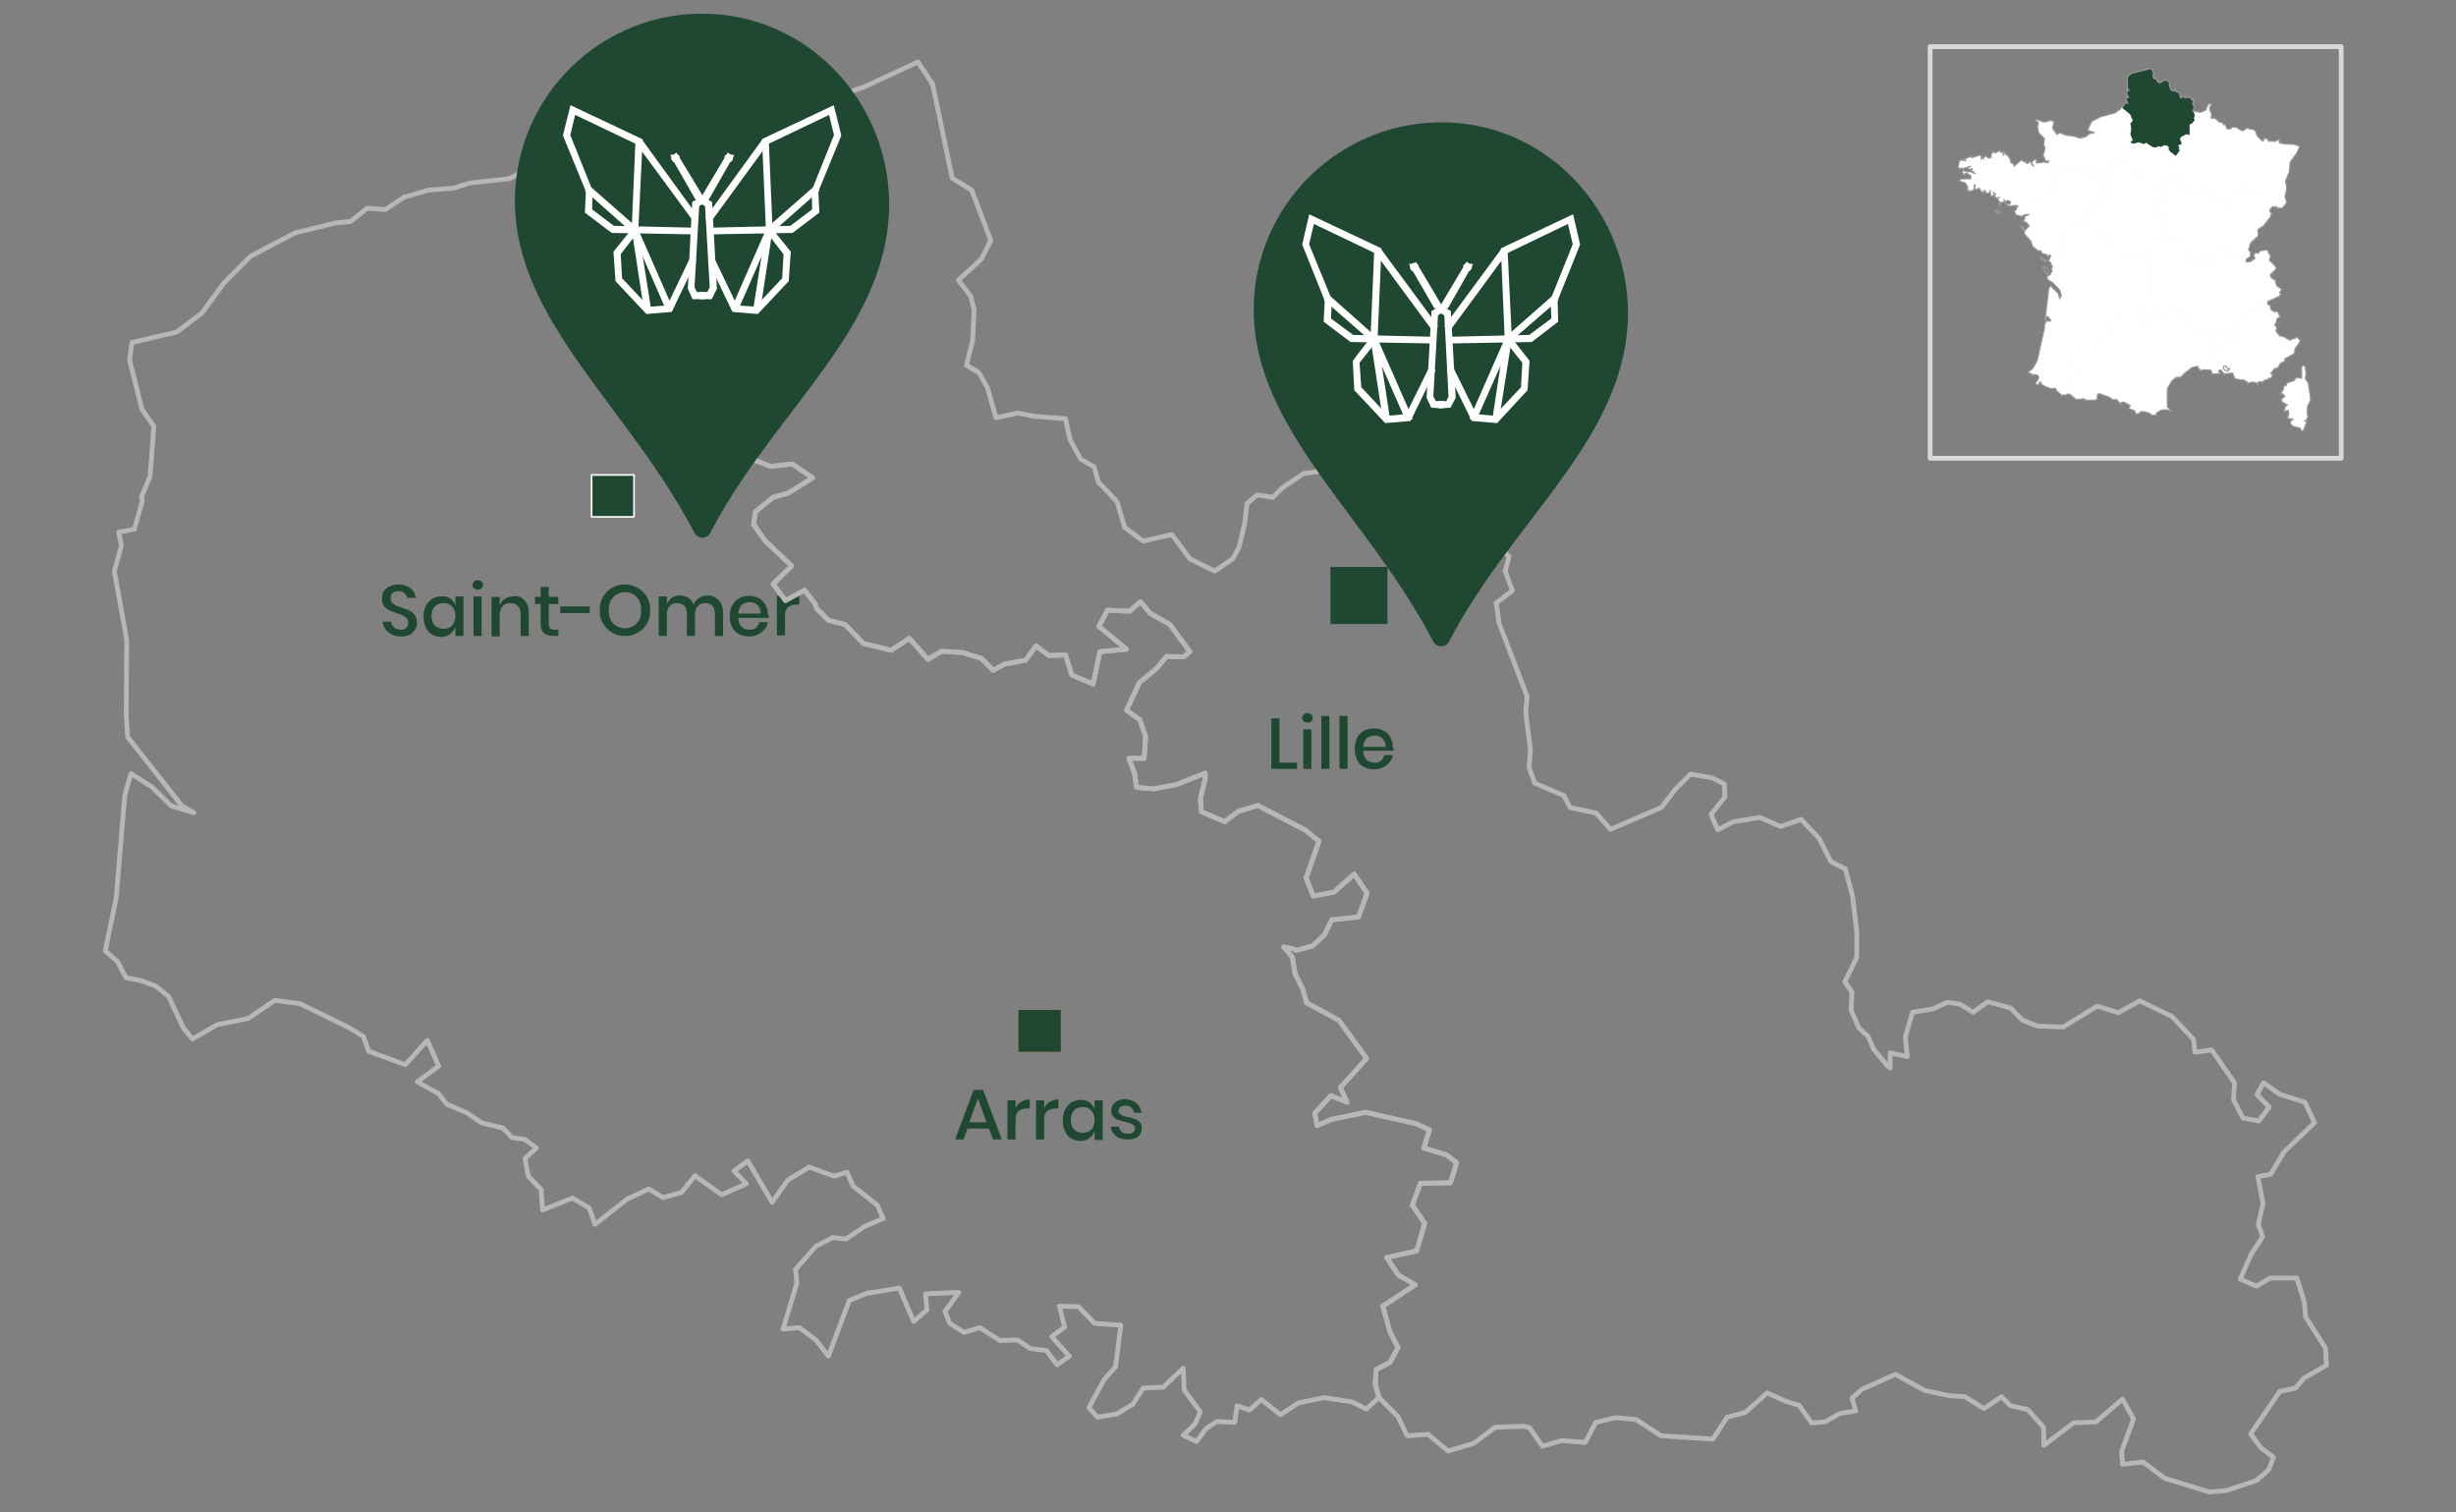 <svg xmlns="http://www.w3.org/2000/svg" xmlns:xlink="http://www.w3.org/1999/xlink" id="Calque_3" x="0px" y="0px" viewBox="0 0 515.6 317.5" xml:space="preserve">
<rect x="0" y="0" width="515.6" height="317.5" fill="#808080" stroke="none"/>
<g id="NPdC_3_">
	<g>
		<g>
			<polyline fill="none" stroke="#B7B7B7" stroke-linecap="round" stroke-linejoin="round" points="308.5,114.1 305.5,109.4      303.9,104.3 302.2,102.1 297.4,93.4 293.7,93.9 291.4,92.5 289.7,95.9 287.5,97.6 282.1,95.9 278.1,98.8 273.7,99.4 269.2,102.4      267.2,104.4 263.9,103.9 261.8,105.7 261.3,109.9 260.1,114.9 258.8,117.3 255,119.9 249.8,117.3 246,112.2 240,113.6      236.1,110.7 234.5,105.3 230.6,101.2 229.7,98 226.9,96.4 224.6,92.2 223.7,87.9 217.2,87.4 213.7,86.7 209.1,87.7 207.3,81.4      205.5,78.2 202.9,76.7 204.2,71.4 204.5,65 203.8,62.2 201.2,58.8 206,54.4 208,50.5 204,39.9 199.9,37.4 195.8,17.7 192.7,13      181.1,18.4 180,18.7 174.1,21.2 165.7,23.5 163,22.9 160.1,20.4 135.7,28 132.5,26.7 131.5,30.1 129.2,33.2 125,29.5 119.2,35.4      120.5,39 117.7,35.4 114.3,34.5 111.5,35 115.2,35.9 120.8,42.5 123.2,46.9 124.2,51.1 132.2,70.9 136.1,85.9 143.5,94.5      146.8,95.9 149.4,97.5 153.5,94.7 161.8,97.9 166.3,97.4 170.6,100.3 165.5,103.5 162.3,104.4 158.6,107.4 158.2,110.1      160.6,113.5 166.2,118.8 162.3,122.6 164.9,126.1 168.9,123.9 171.1,126.7 171.4,127.7 173.9,130.2 177.4,131.1 181.3,135.1      187.1,136.5 190.9,134 194.8,138.4 197.7,136.7 202.1,137 206,138.2 208.5,140.7 210.9,139.4 215.3,138.6 217.5,135.6      220.2,137.6 223.7,137.5 225,141.7 229.5,143.6 230.9,136.8 236.5,136.3 230.7,131.5 232.5,128.1 237.2,128.3 239.4,126.3      241.4,128.7 245.6,131.1 249.8,136.8 248.5,137.9 244.9,137.8 242.7,140.4 239.2,143.3 236.5,149.1 239.3,151.1 240.5,154.6      240.2,159.2 237,159.2 238.2,162.4 238.6,165.3 242.2,165.6 247,164.7 253,162.3 253,163.5 252,167.7 252.2,170.4 257.1,172.5      260,170.3 264.1,169.1 274.1,174.3 276.9,176.6 274.2,184.3 275.7,188.1 280,187.3 284.3,183.5 287,187.5 285.2,192.5      279.6,193.1 278,196.3 275.5,198.6 272.1,199.5 271.5,199.2 269.5,198.8 271.3,200.9 271.9,204.5 273.4,207.4 274.3,210.5      281.1,214.2 286.9,222.2 281.4,228.3 282.8,231.4 279.4,230 276,233.7 276.5,236.3 279.5,235 286.7,233.5 297.3,235.9      300.1,237.2 298.9,241 303.6,242.4 305.8,244.1 304.5,248.3 298.2,248.4 296.5,253 299.1,256.8 297.4,262.6 291.1,264      293.6,267.7 297.1,269.7 290.3,274.2 291.8,279.6 293.5,282.9 291.8,286 288.9,287.5 288.7,290.6 289.5,293.4 293.5,297.4      295.4,301.4 299.8,301.1 304,304.6 309.4,303 313.9,299.6 319.9,299.4 321.1,299.7 323.8,303.6 327.9,302.4 332.8,302.8      335,298.6 339.2,297.6 343.5,298 348.7,301.4 359.6,302.1 362.6,297.5 366.4,296.5 371,292.4 375,294.2 377.7,295 380.3,298.7      383.1,298.5 386.3,296.7 389.6,296.2 388.8,293.5 390.8,291.7 397.9,288.5 404.1,291.9 409.3,293 412.5,293.2 416.5,295.7      420.2,293.2 422.1,295.1 425.7,295.9 429,299.6 429.1,303.4 435.3,298.7 440,298.5 445.6,293.7 447.9,297.9 445.4,304.7      445.6,307.4 449.9,306.9 454.4,310.3 463.8,313.2 467.4,312.9 473.7,310.8 476.3,308.5 477.3,305.9 474.6,303.9 472.5,301      478.6,292.1 481.9,291.4 483.7,289.3 488.4,286.6 488.2,283 484,276.4 483.8,273.5 482.2,268.3 476.6,268.3 473.7,270      470.3,268.5 472.6,263.3 475,259.6 474.1,257 475.1,252.6 474,247 476.7,246.5 479.5,241.8 485.9,235.7 483.9,231.4 478.6,229.7      475.2,227.3 473.8,229.8 476.4,232.4 474.2,235.3 470.9,234.7 468.9,230.9 469.1,227.3 464.3,220.4 460.8,220.9 460.5,218.2      456,213.4 449.2,210.1 444.7,212.6 440.3,211.2 433.1,215.6 427.7,215.4 424.5,214.1 422.1,211.6 417.3,210.3 414.2,212.5      411.5,210.8 408.8,210.4 405.8,211.8 401.5,212.5 400,217.7 400.4,221.8 396.8,221 396.8,224.2 396.3,223.8 393.3,220.2      392.2,217.6 390.2,215.7 388.6,212 388.8,208.3 387.3,206.1 389.8,201 389.8,195.4 388.9,188.1 387.4,182.4 384.4,180.9      381.9,176 378.1,172 373.8,173.5 369.5,171.6 363.9,172.5 360.6,174.2 359.2,171 362.1,167.3 362,164.6 359.5,163.3 354.9,162.5      351.6,165.8 348.8,169.5 338.1,174.1 335.1,170.7 329.6,169.5 328.3,167 322.2,164.4 321,161.1 321.3,157.5 320.3,149.6      320.6,146.2 314.7,130.8 314.1,126.6 317.5,124 316,119.9 316.8,116.9 314.9,114.7 308.5,114.1    "></polyline>
		</g>
	</g>
</g>
<g id="Chefs-Lieux_7_">
	<g>
		<g>
			<g>
				<path fill="#EE7F00" d="M222.7,212h-8.9v8.8h8.9V212z"></path>
				<polyline fill="#1F4732" points="213.8,212 213.8,220.8 222.7,220.8 222.7,212 213.8,212     "></polyline>
			</g>
		</g>
		<g>
			<path fill="#1F4732" d="M207.6,236.9h-4.5l-0.8,2.3h-1.8l3.9-10.4h2l3.9,10.4h-1.8L207.6,236.9z M207.1,235.6l-1.8-5l-1.8,5     H207.1z"></path>
			<path fill="#1F4732" d="M214.4,231.3c0.5-0.3,1.1-0.5,1.8-0.5v1.9h-0.5c-0.8,0-1.4,0.2-1.8,0.5c-0.5,0.4-0.7,1-0.7,1.8v4.2h-1.7     V231h1.7v1.6C213.5,232,213.9,231.6,214.4,231.3z"></path>
			<path fill="#1F4732" d="M220.4,231.3c0.5-0.3,1.1-0.5,1.8-0.5v1.9h-0.5c-0.8,0-1.4,0.2-1.8,0.5c-0.5,0.4-0.7,1-0.7,1.8v4.2h-1.7     V231h1.7v1.6C219.5,232,219.9,231.6,220.4,231.3z"></path>
			<path fill="#1F4732" d="M228.7,231.4c0.5,0.4,0.9,0.9,1.1,1.5V231h1.7v8.3h-1.7v-1.9c-0.2,0.6-0.6,1.1-1.1,1.5     c-0.5,0.4-1.2,0.6-1.9,0.6c-0.7,0-1.4-0.2-1.9-0.5c-0.6-0.3-1-0.8-1.3-1.5c-0.3-0.6-0.5-1.4-0.5-2.3c0-0.9,0.2-1.6,0.5-2.3     c0.3-0.6,0.8-1.1,1.3-1.5c0.6-0.3,1.2-0.5,1.9-0.5C227.5,230.9,228.2,231,228.7,231.4z M225.5,233.1c-0.5,0.5-0.7,1.2-0.7,2     c0,0.8,0.2,1.5,0.7,2c0.5,0.5,1.1,0.7,1.8,0.7c0.5,0,0.9-0.1,1.3-0.3c0.4-0.2,0.7-0.5,0.9-1c0.2-0.4,0.3-0.9,0.3-1.4     c0-0.5-0.1-1-0.3-1.4c-0.2-0.4-0.5-0.7-0.9-1c-0.4-0.2-0.8-0.3-1.3-0.3C226.5,232.4,225.9,232.6,225.5,233.1z"></path>
			<path fill="#1F4732" d="M238.6,231.6c0.6,0.5,0.9,1.2,1.1,2h-1.6c-0.1-0.5-0.3-0.8-0.6-1.1c-0.3-0.3-0.7-0.4-1.3-0.4     c-0.4,0-0.8,0.1-1,0.3s-0.4,0.5-0.4,0.8c0,0.3,0.1,0.5,0.3,0.6s0.4,0.3,0.6,0.4s0.6,0.2,1.1,0.3c0.6,0.1,1.1,0.3,1.5,0.4     c0.4,0.1,0.7,0.4,1,0.7c0.3,0.3,0.4,0.8,0.4,1.3c0,0.7-0.3,1.3-0.8,1.7s-1.2,0.6-2.1,0.6c-1,0-1.9-0.2-2.5-0.7     c-0.6-0.5-1-1.1-1.1-2h1.7c0,0.5,0.3,0.8,0.6,1.1c0.3,0.3,0.8,0.4,1.4,0.4c0.4,0,0.7-0.1,1-0.3c0.2-0.2,0.4-0.5,0.4-0.8     c0-0.3-0.1-0.5-0.3-0.7c-0.2-0.2-0.4-0.3-0.7-0.4c-0.3-0.1-0.6-0.2-1.1-0.3c-0.6-0.1-1.1-0.3-1.5-0.4s-0.7-0.4-1-0.7     c-0.3-0.3-0.4-0.7-0.4-1.3c0-0.7,0.3-1.3,0.8-1.7c0.5-0.4,1.3-0.7,2.2-0.7C237.3,230.9,238.1,231.1,238.6,231.6z"></path>
		</g>
		<g>
			<path fill="#1F4732" d="M268.6,160.1h3.7v1.3h-5.4v-10.6h1.7V160.1z"></path>
			<path fill="#1F4732" d="M273.7,150c0.2-0.2,0.5-0.3,0.8-0.3s0.6,0.1,0.8,0.3c0.2,0.2,0.3,0.4,0.3,0.7s-0.1,0.5-0.3,0.7     s-0.5,0.3-0.8,0.3s-0.6-0.1-0.8-0.3s-0.3-0.4-0.3-0.7S273.5,150.2,273.7,150z M275.3,153.1v8.3h-1.7v-8.3H275.3z"></path>
			<path fill="#1F4732" d="M279.1,150.3v11.1h-1.7v-11.1H279.1z"></path>
			<path fill="#1F4732" d="M282.9,150.3v11.1h-1.7v-11.1H282.9z"></path>
			<path fill="#1F4732" d="M292.6,157.6h-6.4c0,0.8,0.3,1.5,0.7,1.9c0.4,0.4,1,0.6,1.6,0.6c0.6,0,1.1-0.1,1.4-0.4     c0.4-0.3,0.6-0.7,0.7-1.2h1.8c-0.1,0.6-0.3,1.1-0.7,1.5c-0.4,0.5-0.8,0.8-1.4,1.1c-0.6,0.3-1.2,0.4-1.9,0.4     c-0.8,0-1.5-0.2-2.1-0.5c-0.6-0.3-1.1-0.8-1.4-1.5s-0.5-1.4-0.5-2.3c0-0.9,0.2-1.6,0.5-2.3c0.3-0.6,0.8-1.1,1.4-1.5     c0.6-0.3,1.3-0.5,2.1-0.5c0.8,0,1.5,0.2,2.1,0.5c0.6,0.3,1.1,0.8,1.4,1.4c0.3,0.6,0.5,1.2,0.5,2     C292.6,157.2,292.6,157.4,292.6,157.6z M290.6,155.5c-0.2-0.4-0.5-0.6-0.8-0.8c-0.4-0.2-0.7-0.3-1.2-0.3c-0.7,0-1.2,0.2-1.7,0.6     c-0.4,0.4-0.7,1-0.7,1.8h4.7C290.9,156.3,290.8,155.8,290.6,155.5z"></path>
		</g>
		<g>
			<path fill="#8CA2C0" d="M291.3,119h-12v12h12V119z"></path>
			<polyline fill="#1F4732" points="279.3,119 279.3,131 291.3,131 291.3,119 279.3,119    "></polyline>
		</g>
	</g>
</g>
<g>
	<g>
		<polyline fill="none" stroke="#D8D8D8" stroke-linecap="round" stroke-linejoin="round" points="405.2,9.8 405.2,96.2 491.5,96.2     491.5,9.8 405.2,9.8   "></polyline>
	</g>
	<g>
		<path fill="#FFFFFF" d="M473.5,27.5l-0.4-0.3l-1.5-0.3l-0.6,0.5h-0.4l-0.7-0.4l-0.4-0.3h-1l-0.1,0.3l-0.8,0.1l-0.5-1l-0.4,0.1    v-0.4l-0.8-0.2l-0.9-0.8h-0.8l0.1-0.9l-0.4-0.8v-0.5l0.4-0.7l-0.4-0.2l-0.5,0.5l-0.3,0.9l-1.2,0.5l-0.7-0.2l-0.4,0.1h-0.1l0.2,0.8    l-0.2,0.5l0.2,0.4l-0.7,0.9l-0.4,0.1v1.9l-0.1,0.4l-0.7-0.2l-1.1,0.6l-0.1,0.3l0.4,1.1l-0.8,0.3l0.3,0.3l-0.2,0.4l0.4,0.1    l-1.1,1.5v0.2l-0.4,0.3l0.5,1.1l0.4,0.2l-0.4,0.7l-0.4,0.1v1.2l0.5,0.2l0.6,0.7l0.4,1.1l0.2-0.3l0.5,0.6l0.7,1.5l1.7-0.2l0.4,0.1    l0.3-0.2l0.8-0.2l0.6-0.5l1,0.2l0.1,0.3l0.4,0.2l-0.1,0.4h0.4l0.3,0.3l0.1,0.5l-0.4,0.2l0.3,0.8l1.3,0.2l0.4,0.2v0.4l0.6-0.3l0,0    l0.2-0.3l0.1-0.1l0.8-0.5l0.3,0.3l0.4-0.1V41l0.3-0.3h0.4l0.3-0.3v-0.3l1.1-0.7l0.9,0.5l0.8-0.2l0.7,0.5l0.7-0.3l0.8,0.7    c0.3,0.7,0.4,1.5,0.3,2.4l1.4-0.3l0.5,0.6l0,0l0.4,0.1l-0.1,0.3h1l0.4-0.1l0.1-0.4h0.4v-0.4l0.3-0.3l-0.4-1.1l0.4-2l-0.3-1.4    l0.8-1.9l0.2-2.1l1.4-1.9l0.6-1.4l-1.2-0.4l-2-0.1l-1.1-0.2v-0.8l-0.9,0.5l-0.9-0.1l-0.4,0.1l-0.3-0.5l-0.4-0.2l-0.4,0.2v0.4    l-0.4-0.1l-1-1.1L473.5,27.5z"></path>
		<path fill="#1F4732" d="M451.8,14.5l-0.4-0.1l-4,1l-0.8,0.7v2.4L447,19l-0.4-0.2l-0.1,0.8l0.1,0.5l0.3,0.3l-0.5,0.1l-0.1,0.4    l0.4,0.8l-0.4-0.2l-0.9,1.2l1.7,1.4l0.5,1.2l-0.5,0.6l0.2,1.2l-0.2,1.1l0.5,1.2l-0.5,0.3l0.2,0.4l0.7,0.2l0.9-0.3l1.3,0.4l0.3-0.3    l1.4,0.9l0.9,0.1l0.3-0.3l0.4,0.2l1-0.4l0.4,0.1l0.3,0.3l-0.1,0.4l0.5,0.6l1.2,0.9l1.1-1.5l-0.4-0.1l0.2-0.4l-0.3-0.3l0.8-0.3    l-0.4-1.1l0.1-0.3l1.1-0.6l0.7,0.2l0.1-0.4v-1.9l0.4-0.1l0.7-0.9l-0.2-0.4l0.2-0.5l-0.2-0.8l-0.4-0.1l0.4-0.9l-0.4-0.7l0.3-0.9    l-0.4,0.1l-0.5-0.6l-0.8,0.1l-0.8-0.2l-0.3,0.3l-0.3-1.2l-0.7-0.2l-0.1-0.4l-0.4,0.3l-0.5-0.2l-0.4-1.1l0.1-0.4l-0.6-0.6l-0.7,0.1    l-0.8,0.5l-0.4-0.2l-0.4-0.7h-0.4l-0.2-0.4l0.1-0.7L451.8,14.5z"></path>
		<path fill="#FFFFFF" d="M464.2,39.7l-1-0.2l-0.6,0.5l-0.8,0.2l-0.3,0.2l-0.4-0.1l-1.7,0.2l-0.7-1.5l-0.5-0.6l-0.2,0.3l-0.4-1.1    l-0.6-0.7l-0.5-0.2l-2.1,0.4v0.8l-0.5,0.7l0.9,1v0.8l-0.6,0.6l0.2,0.4l-0.3,0.3l-0.7,0.5l0.4,0.4l0.3,0.9l-0.3,0.1l-0.2,0.3l0.2,1    l-0.2,0.7l0.4,0.3l0.4,1v0.8l0.3,0.3l-0.2,2l0.8,0.9h0.9l0.3-0.3l0.6,0.5l0.8-0.8l0.9,1.8l1.1,0.4l0.2,0.4l-0.1,0.7l-0.4,0.6v0.4    l0.7,0.5l1-0.2l0.3,0.3l0.8-0.6v-0.4l0.3-0.2l0.3,0.2l0.4-0.2l0.3,0.2l0.2-0.3l0.8,1l0.8-2.8l0.8,0.2l0.7-0.2l0.6,0.5l0.6,1h0.4    V54h0.4l0.6-0.6l0.4,0.2l0.1,0.4h0.5l0.7-0.5l0.7-0.9l0.5-1.6l1.6-1.5l-0.1-1.3l1.2-0.8l1.5-1.9v-0.4l0.3-0.3l-0.5-0.4l0.1-0.5    l0.5-0.5l0.5-0.1l-0.5-0.6l-1.4,0.3c0.1-0.9,0-1.7-0.3-2.4l-0.8-0.7l-0.7,0.3l-0.7-0.5l-0.8,0.2l-0.9-0.5l-1.1,0.7v0.3l-0.3,0.3    h-0.4l-0.3,0.3v1.2l-0.4,0.1l-0.3-0.3l-0.8,0.5l-0.3,0.4l0,0l-0.6,0.3v-0.4l-0.4-0.2l-1.3-0.2l-0.3-0.8l0.4-0.2l-0.1-0.5l-0.3-0.3    h-0.4l0.1-0.4l-0.4-0.2L464.2,39.7z"></path>
		<path fill="#FFFFFF" d="M454.9,30.7l-0.4-0.1l-1,0.4l-0.4-0.2l-0.3,0.3l-0.9-0.1l-1.4-0.9l-0.3,0.3l-1.3-0.4l-0.9,0.3l-0.7-0.2    l-0.2-0.4l-0.5,1.3H446l-0.3,0.3l0.2,0.8l0.6,0.9v1.4l0.8,0.8l0.2,0.7l0.3,0.3l0.4-0.1l0.4,1.5l1-0.1l0.2-0.4l0.2,0.3l0.4-0.2    l0.5,0.1l0.1,0.4l0.6,0.6l-0.1,0.3l-0.4,0.3h1.3l1.5-0.3l0.5-0.7v-0.8l2.1-0.4v-1.2l0.4-0.1l0.4-0.7l-0.4-0.2l-0.5-1.1l0.4-0.3    v-0.2l-1.2-0.9l-0.5-0.6l0.1-0.4L454.9,30.7z"></path>
		<path fill="#FFFFFF" d="M449.6,37.5l-1,0.1l-0.4-1.5l-0.4,0.1l-0.3-0.3l-0.2-0.7l-0.8-0.8V33l-0.6-0.9l-0.8,0.9l0.1,0.4l-0.8,0.2    l-0.4-0.2l-0.7,0.4l-0.8,0.1l-0.4,0.4v0.4l0.7,0.6v1.2l-1,0.7l0.2,1l0.2,0.6V39l-0.3,0.3l0.3,0.3v0.8l-0.8,1.4l-0.5,0.1l-0.1,0.5    l-1,0.6h-0.4l0.1,0.4l-0.8-0.4l-0.1,0.4l-0.3,1.2l-0.7,2.1l0.7,0.5v0.4h0.4l0.2,0.8l0.4,0.2l1.3-0.1l-0.1-0.4l0.7,0.4v0.4l1.2,1.8    l-0.1,0.8l0.7,0.6h0.4l0.3,0.7l0.4,0.2l-0.2,0.4l0.3,0.1l0.8-0.1l0.2,0.3l0.4-0.4l1.5-0.1l0.3-0.3l1.8,0.3l0.4-0.1h0.6l0.5-0.8    l1.2-0.1l0.2-0.3l-0.2-0.8l0.3-0.2l1.1-0.4L454,50h0.5l0.2-2l-0.3-0.3v-0.8l-0.4-1l-0.4-0.3l0.2-0.7l-0.2-1l0.2-0.3l0.3-0.1    l-0.3-0.9l-0.4-0.4l0.7-0.5l0.3-0.3l-0.2-0.4l0.6-0.6v-0.8l-0.9-1l-1.5,0.3h-1.3l0.4-0.3l0.1-0.3l-0.6-0.6l-0.1-0.4l-0.5-0.1    l-0.4,0.2l-0.2-0.3L449.6,37.5z"></path>
		<path fill="#FFFFFF" d="M451.9,52.2l-1.2,0.1l-0.5,0.8l0.2,0.5l1,0.7l0.4,1.1V56l0.3,0.9l-1.3,1.1l0.6,0.8l0.2,0.7l-0.2,0.4    l0.2,1.8l-0.8-0.2l-0.1,0.4l-1,1.3l0.2,0.3l-0.3,0.3v0.5l-0.5,0.1l0.3,0.5l-0.5,0.2l0.1,0.8l0.6,0.8l-0.3,0.8l0.5,0.6l0.7-0.4    l0.8,0.2l0.5-0.7l0.5-1.2l0.6-0.6l0.7,0.6l0.1,0.6l0.4,0.2l-0.1,0.4l0.4,0.7l0.9-2.2l0.2,0.3l1.1-0.9l0.3,0.3l0.2,0.7l0.9,0.2    v-0.4h0.4l1.2,1.1l0.3,1.2l0.9,1.9l1.1,0.8l0.9-0.7v0.4l0.4-0.2h0.4l0.8,0.4v-0.4l0,0h0.8l0.4,0.6l1.2-0.6l0.3,0.2l0.4-0.2v0.7    l1.3,0.1v0.4l0.7,0.3l0.6-0.6l0.4-0.1l0.1-0.6l-1.4-0.7l-0.2-0.4l0.4-0.7L470,69l0.3-0.4l-0.4-0.2l0.4-1h0.8v-0.5l0.1-0.4l0.8-0.1    l0.1-0.4l1.7-0.6l0.4,0.2l0.1-0.8l-0.6-0.4l-0.3-0.5l0.3-0.5l1,0.4l0.3-0.3l0.9-0.1l2.6-1.2l0.3-0.5l-0.2-0.3l0.4-0.7l-1-0.7    l-0.3-0.8l0.1-0.3l-0.7-0.4l-0.4-0.4l-0.1-0.4l1.1-1.1l0.2-0.4l-0.5-0.6l-1-1l0.3-0.9l-0.5-0.7v-0.4l-0.4-0.1l-1.2,0.1l-0.6,0.6    l-0.5-0.2l-0.4,0.7l0.3,0.5l-0.9,0.7l-1,0.1l0.1-0.6l0.8-0.5l0.1-1l-0.5-0.3l-0.7,0.9l-0.7,0.5h-0.5l-0.1-0.4l-0.4-0.2L469,54    h-0.4v-0.4h-0.4l-0.6-1l-0.6-0.5l-0.7,0.2l-0.8-0.2l-0.8,2.8l-0.8-1l-0.2,0.3l-0.3-0.2l-0.4,0.2l-0.3-0.2l-0.3,0.2v0.4l-0.8,0.6    l-0.3-0.3l-1,0.2l-0.7-0.5v-0.4l0.4-0.6l0.1-0.7l-0.2-0.4l-1.1-0.4l-0.9-1.8l-0.8,0.8l-0.6-0.5l-0.3,0.3h-0.9l-0.8-0.9H454    l-0.7,0.5l-1.1,0.4l-0.3,0.2l0.2,0.8L451.9,52.2z"></path>
		<path fill="#FFFFFF" d="M467.6,42.9l0.3-0.4l-0.1,0.1L467.6,42.9z"></path>
		<path fill="#FFFFFF" d="M475.9,63.4l-0.9,0.1l-0.3,0.3l-1-0.4l-0.3,0.5l0.3,0.5l0.6,0.4l-0.1,0.8l-0.4-0.2l-1.7,0.6l-0.1,0.4    l-0.8,0.1l-0.1,0.4v0.5h-0.8l-0.4,1l0.4,0.2L470,69l-0.6-0.2l-0.4,0.7l0.2,0.4l1.4,0.7l-0.1,0.6l-0.4,0.1l-0.6,0.6l-0.7-0.3v-0.4    l-1.3-0.1v-0.7l-0.4,0.2l-0.3-0.2l-1.2,0.6l-0.4-0.6h-0.8l0,0v0.4l0.3,0.6v0.7l0.9,0.9l-1.1,1.2l-0.3,1.5l-0.4-0.1l-0.6,0.6    l0.1,0.4l-0.8,0.2l-0.5,0.8l2.1,0.1l0.2,0.3v0.4l0.4,0.1l1.4-0.1l-0.3-0.4l0.1-0.3h0.4l0.6,0.8l1.8-0.2l0.5,1.2l1.4,0.3l0.3-0.1    l0.9,0.5l-0.1,0.3l1.2-0.3l0.9,0.2l0.1,0.4l0.3-0.7l1,0.1v-0.3l0.8-0.2l0.3-0.3h0.5l0.3-0.8l-0.4-0.2l0.8-1l0.7-0.2l0.6-1l0.8-0.3    l0.1-0.6l2-1.1l0.1-1l0.8-1.1l0.3-0.6l-0.6-0.7l-1.6,0.6l-1.2-0.7l-0.9-0.2l-0.8-1l0.2-0.7l-0.5-0.7l0.3-0.2L478,67l0.3-0.3h0.4    l-0.5-1.3h-0.8l-0.7-0.5l-0.1-0.8l-0.4-0.1L475.9,63.4z M466.8,76.9h0.6l0.3,0.6l0.4-0.2l-0.3,0.5l-0.4,0.1l-0.6-0.5V76.9z"></path>
		<path fill="#FFFFFF" d="M467.4,76.9h-0.6v0.5l0.6,0.5l0.4-0.1l0.3-0.5l-0.4,0.2L467.4,76.9z"></path>
		<path fill="#FFFFFF" d="M450.4,53.6l-0.2-0.5h-0.6l-0.4,0.1l-1.8-0.3l-0.3,0.3l-1.5,0.1l-0.4,0.4l-0.2-0.3l-0.8,0.1l-0.3-0.1    l0.2-0.4l-0.4-0.2l-0.3-0.7H443l-0.7-0.6l0.1-0.8l-1.2-1.8v-0.4l-0.7-0.4l0.1,0.4l-1.3,0.1l-0.4-0.2l-0.2-0.8h-0.4v-0.4l-0.7-0.5    l-0.9,0.8l-0.3-0.3H435l-0.7,0.2l-0.5,0.6l-1.7,0.1l0.3,0.8l0.6,0.5l0.7,2.5l-0.1,1l0.4,0.2l-1.3,0.6l-0.3-0.2h-0.9l0.2-0.4    l-1.1,0.5l-0.6,1.3l0.4,0.1l0.5,1.1l-0.3,0.1l0.2,0.7l-0.4,0.7l-0.7,0.5l0.2,0.6l1.1,0.7l1.4,1.5l0.3,1l0,0v0.3l-0.3,0.5l-0.3-1.1    l-1.4-1.4l-0.2-0.3l-0.4,0.7l-0.8,6.8l0.5-1l0.6,0.6l0.1,0.4h-0.9l-0.4,0.8v0.7l-1.5,6.7l-0.5,1l-0.6,0.9l-0.9,0.6l0.8,0.4    l0.1,0.4l0.3-0.3l0.9,0.2l0.2,0.4l-0.3,0.8l-0.4,0.3l0.2,0.4l0.5,0.1l0.1-0.5l0.4-0.1v0.4l0.8,0.5l1.3,0.5l0.9-0.1l0.3,0.6    l1.1,0.9l0.3-0.1l0.3,0.1l0.8-0.4l0.1-1.2l0.3-0.4l0.4-0.1l-0.1-0.4l1.1-1.2l-0.1-0.4l0.4-0.2l-0.1-1h-0.4l0.2-0.3l-0.3-0.9h-0.9    l-0.2-0.4l0.6-1.5l-0.1-0.9l1.3-0.3l0.1,0.4l0.3-0.2v-0.4l0.5,0.1l0.2-0.3h1.2l0.6-0.3l1.2,0.2l0.4-0.3l0.4-0.6h0.4l-0.2-0.4    l0.6-0.7l-0.3-0.2v-0.3l1-0.4l-0.3-1.1l0.4-0.5l0.7-0.9l0.8-0.4l-0.1-0.5l0.6-0.5l0.3-1.4l1.1-0.1l0.9,0.9l0.7-0.4h0.9l0.5-0.2    l-0.3-0.5l0.5-0.1v-0.5l0.3-0.3l-0.2-0.3l1-1.3l0.1-0.4l0.8,0.2l-0.2-1.8l0.2-0.4l-0.2-0.7l-0.6-0.8l1.3-1.1l-0.3-0.9v-0.6    l-0.4-1.1L450.4,53.6z"></path>
		<path fill="#FFFFFF" d="M456.9,65.4l-0.3-0.3l-1.1,0.9l-0.2-0.3l-0.9,2.2l-0.4-0.7l0.1-0.4l-0.4-0.2l-0.1-0.6l-0.7-0.6l-0.6,0.6    l-0.5,1.2l-0.5,0.7l-0.8-0.2l-0.7,0.4l-0.5-0.6l0.3-0.8l-0.6-0.8l-0.1-0.8H448l-0.7,0.4l-0.9-0.9l-1.1,0.1l-0.3,1.4l-0.6,0.5    l0.1,0.5l-0.8,0.4l-0.7,0.9l-0.4,0.5l0.3,1.1l-1,0.4v0.3l0.3,0.2l-0.6,0.7l0.2,0.4h-0.4l-0.4,0.6l-0.4,0.3l-1.2-0.2l-0.6,0.3h-1.2    l-0.2,0.3l-0.5-0.1v0.4l-0.3,0.2l-0.1-0.4l-1.3,0.3l0.1,0.9l-0.6,1.5l0.2,0.4h0.9l0.3,0.9l-0.2,0.3h0.4l0.1,1l-0.4,0.2l0.1,0.4    l-1.1,1.2l0.1,0.4l-0.4,0.1l-0.3,0.4l-0.1,1.2l0,0l1.6,1.3l1.6-0.2l0.3,0.3h2.2l0.3-0.3v-0.8l0.3-0.3l2.3,0.8l0.6,0.5h0.9l0.8,1    l0.1-0.4l0.5-0.1l1.4,0.7l-0.3,0.7l1.2,0.4l0.3,0.7h0.5l0.6-0.5h0.4l1.3,0.3l0.6,0.5l0.9-0.1v-0.4l1-0.6l0.9-0.1l1.2,0.3l-0.8-0.9    v-3.8l0.8-1.4l0.3-0.4l0.8-0.6h0.9l0.9-0.9l1.4-1.1l1.2-0.3l0.4,0.6l0.3,0.1l0.5-0.8l0.8-0.2l-0.1-0.4l0.6-0.6l0.4,0.1l0.3-1.5    l1.1-1.2l-0.9-0.9v-0.7l-0.3-0.6l-0.8-0.4h-0.4l-0.4,0.2v-0.4l-0.9,0.7l-1.1-0.8l-0.9-1.9l-0.3-1.2l-1.2-1.1H458v0.4l-0.9-0.2    L456.9,65.4z"></path>
		<path fill="#FFFFFF" d="M427.9,25.6v0.6l-0.2,0.3l0.3,1.4l1.2,1.2l-0.2,1.4l0.3,0.4l-0.1,0.8l-0.3,0.8l0.5,1.2l0.4,0.2l0.3-0.2    l-0.1,0.4h-1l0.6,1.4l0.4,0.1l0.9-0.6l0.8,0.3l1.1,0.1l0.5,0.5l0.3-0.2l0.3,0.2l1-0.4h1.2l0.1-0.4l0.4,0.1l0.2,0.8l0.5,0.2v0.4    h0.4l1.5-0.8l0.3,0.2l0.2,1.1l1,0.8l0.4-0.2l0.4,0.4l0.5,0.1l-0.2-1l1-0.7v-1.2l-0.7-0.6v-0.4l0.4-0.4l0.8-0.1l0.7-0.4l0.4,0.2    l0.8-0.2l-0.1-0.4l0.8-0.9l-0.2-0.8L446,31h0.6l0.5-1.3l0.5-0.3l-0.5-1.2l0.2-1.1l-0.2-1.2l0.5-0.6l-0.5-1.2l-1.7-1.4l-1.4,1    l-3,0.8l-1.9,1l-0.8,1.7l0.2,0.3l1.2,0.3l-0.2,0.1h-0.1l-0.8,0.2l-0.7,0.6l-1.3,0.3l-1.1-0.4l-1.7-0.2l-1.3-0.5l-0.7,0.3l-0.9-1.3    l0.3-1.2l-0.1-0.3l-0.9-0.1l-0.3,0.2l-0.9,0.1l-1.6-0.6v0.4L427.9,25.6z"></path>
		<path fill="#FFFFFF" d="M427.5,33.4l-0.4,0.1l-0.6,0.6l0.4,0.8l-0.3-0.3l-0.3-0.6H426l-0.1,0.2l-0.5,0.1l-0.1-0.4l-0.5,0.1    l-0.1-0.3h-0.5l-1.4,1.2l-0.1-0.5l-0.6-0.3v-0.5l-0.6-1l-0.4-0.1l0.1-0.4l-0.4,0.1l-0.3,0.4l0.2-0.9l-0.6,0.4l-0.1-0.5l-1.2,0.5    l-0.2-0.3l-0.6,0.5v0.8l-0.5,0.1l-0.6-0.4l-0.4,0.1l-0.1,0.5l-0.3-0.4l-0.2,0.4v-0.9l-2,0.6l-0.2-0.3l-1.4,0.7l0.4,0.2l-1.1-0.1    l-0.3,0.3l-0.2,1.2l0.2,0.3l0.4-0.1l0.4,0.1l1.6-0.5l-0.5,0.3v0.4l0.8-0.2l-0.1,0.5l0.4,0.1l-0.4,0.1l0.8,0.3l-0.8-0.2l-0.2-0.3    l-0.5,0.2l-0.8-0.2l-0.2-0.3l-0.2,0.5l0.3,0.7l0.3-0.4h0.3l0.7,0.4l0.1,0.1l0.1,0.4l-0.2,0.3l-0.3-0.1l-1.7,0.1l-0.3,0.4l1.3,0.4    l0.5,0.9L413,40l1,0.1l0.5-0.5v-0.1l-0.1-0.4h0.1l0.1-0.4l0.1,0.3l-0.2,0.1v0.4l0.4,0.3l0.6-0.3l0.6,0.9l0.4-0.1v-0.4l0.1,0.4    l0.3-0.2l-0.1,0.4l0.4,0.1l0.5-0.2l0.1-0.4l0.1,1l0.3,0.2l0.4-0.2l-0.1-0.7l0.1,0.4h0.4l-0.3,0.3l0.2,0.4l0.5,0.2l0.4-0.2    l-0.4,0.2l0.1,0.4l0.3,0.4l-0.2,0.5l0.3,0.3l-0.1-0.4l0.3-0.3l0.5-0.1l0.3,0.2l-0.2-0.7l0.4,0.6l0.2-0.4l0.6,0.1l0.2,0.3l-0.2,0.4    l-0.9-0.1l0.7,0.5l1.6-0.2l0.4,0.3h-0.4l0.2,0.3l2-0.6l0.1-0.7l0.7-0.5l1.8-0.1l0.2-0.4l1.2-0.5l0.9,0.5l0.1-0.3l0.5-1.2l0.7-0.3    l-0.2-2.4l0.2-0.3v-1.6l-0.8-0.3l-0.9,0.6l-0.4-0.1l-0.6-1.4l-1.5,0.1L427.5,33.4L427.5,33.4z"></path>
		<path fill="#FFFFFF" d="M426.3,41.9l-0.7,0.5l-0.1,0.7l-2,0.6l-0.6,0.7l0.3,0.7l0.9,0.2l0.2,0.2l0.7-0.4l1-0.1l-0.9,0.4l-0.1,0.8    l-0.4,0.2l0.8,0.3l0.6,0.7l-1,1.1v0.6l1.4,1.6l0.3,1l1.1,0.9l0.7,0.1l0.2,0.5l0.8,0.2l0.6,0.5l0.1-0.4l0.3,0.1h0.1l1.1-0.5    l-0.2,0.4h0.9l0.3,0.2l1.3-0.6l-0.4-0.2l0.1-1l-0.7-2.5l-0.6-0.5l-0.3-0.8l1.7-0.1l0.5-0.6l0.7-0.2h1.4l0.3,0.3l0.9-0.8l0.7-2.1    l0.3-1.2l0.1-0.4l0.8,0.4l-0.1-0.4h0.4l1-0.6l0.1-0.5l0.5-0.1l0.8-1.4v-0.8l-0.3-0.3l0.3-0.3v-0.2l-0.2-0.6l-0.5-0.1l-0.4-0.4    l-0.4,0.2l-1-0.8l-0.2-1.1l-0.3-0.2l-1.5,0.8h-0.4v-0.4l-0.5-0.2l-0.2-0.8l-0.4-0.1l-0.1,0.4h-1.2l-1,0.4l-0.3-0.2l-0.3,0.2    l-0.5-0.5l-1.1-0.1v1.6l-0.2,0.3l0.2,2.4l-0.7,0.3l-0.5,1.2l-0.1,0.3l-0.9-0.5l-1.2,0.5l-0.2,0.4L426.3,41.9z"></path>
		<path fill="#FFFFFF" d="M483.5,76.7l-0.3,0.3v2.4l-1.1-0.2l-0.5,0.7l-1.5,0.5l-0.1,0.5h-0.3l-0.3,0.3v0.5l-0.5,0.7l-0.1,0.4    l0.3-0.2l0.6,0.6l-0.7,0.5l0.1,0.7l1.1,0.6l-0.4,0.3l-0.4,1.1l1-0.3l0.1,0.8l-0.3,0.9l1.2,0.2l-0.6,0.5v0.4l0.6,0.6l1.5,0.4    l0.2,0.5l0.4,0.1l0.8-2l-0.5-0.1l0.4-0.2l0.3-0.7l-0.1-0.5v-1.6l0.7-1.5l-0.5-3.5l-0.6-0.8l0.1-1.5l-0.2-1.2L483.5,76.7z"></path>
		<polyline fill="none" stroke="#999999" stroke-width="0.25" stroke-linecap="round" stroke-linejoin="round" points="414.5,39.5     414.9,39.8 415.5,39.5 416.1,40.4 416.5,40.3 416.5,39.9 416.6,40.3 416.9,40.1 416.8,40.5 417.2,40.6 417.7,40.4 417.8,40     417.9,41 418.2,41.2 418.6,41 418.5,40.3 418.6,40.7 419,40.7 418.7,41 418.9,41.4 419.4,41.6 419.8,41.4 419.4,41.6 419.5,42     419.8,42.4 419.6,42.9 419.9,43.2 419.8,42.8 420.1,42.5 420.6,42.4 420.9,42.6 420.7,41.9 421.1,42.5 421.3,42.1 421.9,42.2     422.1,42.5 421.9,42.9 421,42.8 421.7,43.3 423.3,43.1 423.7,43.4 423.3,43.4 423.5,43.7 422.9,44.4 423.2,45.1 424.1,45.3     424.3,45.5 425,45.1 426,45 425.1,45.4 425,46.2 424.6,46.4 425.4,46.7 426,47.4 425,48.5 425,49.1 426.4,50.7 426.7,51.7     427.8,52.6 428.5,52.7 428.7,53.2 429.5,53.4 430.1,53.9 430.2,53.5 430.5,53.6 430.6,53.6 430,54.9 430.4,55 430.9,56.1     430.6,56.2 430.8,56.9 430.4,57.6 429.7,58.1 429.9,58.7 431,59.4 432.4,60.9 432.7,61.9 432.7,61.9 432.7,62.2 432.4,62.7     432.1,61.6 430.7,60.2 430.5,59.9 430.1,60.6 429.3,67.4 429.8,66.4 430.4,67 430.5,67.4 429.6,67.4 429.2,68.2 429.2,68.9     427.7,75.6 427.2,76.6 426.6,77.5 425.7,78.1 426.5,78.5 426.6,78.9 426.9,78.6 427.8,78.8 428,79.2 427.7,80 427.3,80.3     427.5,80.7 428,80.8 428.1,80.3 428.5,80.2 428.5,80.6 429.3,81.1 430.6,81.6 431.5,81.5 431.8,82.1 432.9,83 433.2,82.9     433.5,83 434.3,82.6 434.3,82.6 435.9,83.9 437.5,83.7 437.8,84 440,84 440.3,83.7 440.3,82.9 440.6,82.6 442.9,83.4 443.5,83.9     444.4,83.9 445.2,84.9 445.3,84.5 445.8,84.4 447.2,85.1 446.9,85.8 448.1,86.2 448.4,86.9 448.9,86.9 449.5,86.4 449.9,86.4     451.2,86.7 451.8,87.2 452.7,87.1 452.7,86.7 453.7,86.1 454.6,86 455.8,86.3 455,85.4 455,81.6 455.8,80.2 456.1,79.8     456.9,79.2 457.8,79.2 458.7,78.3 460.1,77.2 461.3,76.9 461.7,77.5 462,77.6 464.1,77.7 464.3,78 464.3,78.4 464.7,78.5     466.1,78.4 465.8,78 465.9,77.7 466.3,77.7 466.9,78.5 468.7,78.3 469.2,79.5 470.6,79.8 470.9,79.7 471.8,80.2 471.7,80.5     472.9,80.2 473.8,80.4 473.9,80.8 474.2,80.1 475.2,80.2 475.2,79.9 476,79.7 476.3,79.4 476.8,79.4 477.1,78.6 476.7,78.4     477.5,77.4 478.2,77.2 478.8,76.2 479.6,75.9 479.7,75.3 481.7,74.2 481.8,73.2 482.6,72.1 482.9,71.5 482.3,70.8 480.7,71.4     479.5,70.7 478.6,70.5 477.8,69.5 478,68.8 477.5,68.1 477.8,67.9 478,67 478.3,66.7 478.7,66.7 478.2,65.4 477.4,65.4     476.7,64.9 476.6,64.1 476.2,64 475.9,63.4 478.5,62.2 478.8,61.7 478.6,61.4 479,60.7 478,60 477.7,59.2 477.8,58.9 477.1,58.5     476.7,58.1 476.6,57.7 477.7,56.6 477.9,56.2 477.4,55.6 476.4,54.6 476.7,53.7 476.2,53 476.2,52.6 475.8,52.5 474.6,52.6     474,53.2 473.5,53 473.1,53.7 473.4,54.2 472.5,54.9 471.5,55 471.6,54.4 472.4,53.9 472.5,52.9 472,52.6 472.5,51 474.1,49.5     474,48.2 475.2,47.4 476.7,45.5 476.7,45.1 477,44.8 476.5,44.4 476.6,43.9 477.1,43.4 477.6,43.3 477.6,43.3 478,43.4     477.9,43.7 478.9,43.7 479.3,43.6 479.4,43.2 479.8,43.2 479.8,42.8 480.1,42.5 479.7,41.4 480.1,39.4 479.8,38 480.6,36.1     480.8,34 482.2,32.1 482.8,30.7 481.6,30.3 479.6,30.2 478.5,30 478.5,29.2 477.6,29.7 476.7,29.6 476.3,29.7 476,29.2 475.6,29     475.2,29.2 475.2,29.6 474.8,29.5 473.8,28.4 473.5,27.5 473.1,27.2 471.6,26.9 471,27.4 470.6,27.4 469.9,27 469.5,26.7     468.5,26.7 468.4,27 467.6,27.1 467.1,26.1 466.7,26.2 466.7,25.8 465.9,25.6 465,24.8 464.2,24.8 464.3,23.9 463.9,23.1     463.9,22.6 464.3,21.9 463.9,21.7 463.4,22.2 463.1,23.1 461.9,23.6 461.2,23.4 460.8,23.5 460.7,23.5 460.3,23.4 460.7,22.5     460.3,21.8 460.6,20.9 460.2,21 459.7,20.4 458.9,20.5 458.1,20.3 457.8,20.6 457.5,19.4 456.8,19.2 456.7,18.8 456.3,19.1     455.8,18.9 455.4,17.8 455.5,17.4 454.9,16.8 454.2,16.9 453.4,17.4 453,17.2 452.6,16.5 452.2,16.5 452,16.1 452.1,15.4     451.8,14.5 451.4,14.4 447.4,15.4 446.6,16.1 446.6,18.5 447,19 446.6,18.8 446.5,19.6 446.6,20.1 446.9,20.4 446.4,20.5     446.3,20.9 446.7,21.7 446.3,21.5 445.4,22.7 444,23.7 441,24.5 439.1,25.5 438.3,27.2 438.5,27.5 439.7,27.8 439.5,27.9     439.4,27.9 438.6,28.1 437.9,28.7 436.6,29 435.5,28.6 433.8,28.4 432.5,27.9 431.8,28.2 430.9,26.9 431.2,25.7 431.1,25.4     430.2,25.3 429.9,25.5 429,25.6 427.4,25 427.4,25.4 427.9,25.6 427.9,26.2 427.7,26.5 428,27.9 429.2,29.1 429,30.5 429.3,30.9     429.2,31.7 428.9,32.5 429.4,33.7 429.8,33.9 430.1,33.7 430,34.1 429,34.1 427.5,34.2 427.5,33.4 427.1,33.5 426.5,34.1     426.9,34.9 426.6,34.6 426.3,34 426,34 425.9,34.2 425.4,34.3 425.3,33.9 424.8,34 424.7,33.7 424.2,33.7 422.8,34.9 422.7,34.4     422.1,34.1 422.1,33.6 421.5,32.6 421.1,32.5 421.2,32.1 420.8,32.2 420.5,32.6 420.7,31.7 420.1,32.1 420,31.6 418.8,32.1     418.6,31.8 418,32.3 418,33.1 417.5,33.2 416.9,32.8 416.5,32.9 416.4,33.4 416.1,33 415.9,33.4 415.9,32.5 413.9,33.1     413.7,32.8 412.3,33.5 412.7,33.7 411.6,33.6 411.3,33.9 411.1,35.1 411.3,35.4 411.7,35.3 412.1,35.4 413.7,34.9 413.2,35.2     413.2,35.6 414,35.4 413.9,35.9 414.3,36 413.9,36.1 414.7,36.4 413.9,36.2 413.7,35.9 413.2,36.1 412.4,35.9 412.2,35.6     412,36.1 412.3,36.8 412.6,36.4 412.9,36.4 413.6,36.8 413.7,36.9 413.8,37.3 413.6,37.6 413.3,37.5 411.6,37.6 411.3,38     412.6,38.4 413.1,39.3 413,40 414,40.1 414.5,39.6 414.5,39.5   "></polyline>
		<polyline fill="none" stroke="#999999" stroke-width="0.25" stroke-linecap="round" stroke-linejoin="round" points="428.6,54.3     429.3,54.9 429.6,54.6 428.9,54.2 428.6,54.3   "></polyline>
		<polyline fill="none" stroke="#999999" stroke-width="0.25" stroke-linecap="round" stroke-linejoin="round" points="428.6,54.3     428.3,54 428.5,54.4 428.6,54.3   "></polyline>
		<polyline fill="none" stroke="#999999" stroke-width="0.25" stroke-linecap="round" stroke-linejoin="round" points="424.4,47.3     424.2,47.6 425,48.4 425,48 424.6,47.7 424.4,47.3   "></polyline>
		<polyline fill="none" stroke="#999999" stroke-width="0.25" stroke-linecap="round" stroke-linejoin="round" points="419.3,44.1     418.9,44.2 419.1,44.6 419.5,44.8 420,44.6 419.3,44.1   "></polyline>
		
			<line fill="none" stroke="#999999" stroke-width="0.25" stroke-linecap="round" stroke-linejoin="round" x1="414.5" y1="39.1" x2="414.5" y2="39.5"></line>
		<polyline fill="none" stroke="#999999" stroke-width="0.25" stroke-linecap="round" stroke-linejoin="round" points="414.5,39.5     414.4,39.1 414.5,39.1   "></polyline>
		<polyline fill="none" stroke="#999999" stroke-width="0.25" stroke-linecap="round" stroke-linejoin="round" points="414.5,39.1     414.6,38.7 414.7,39 414.5,39.1   "></polyline>
		<polyline fill="none" stroke="#999999" stroke-width="0.25" stroke-linecap="round" stroke-linejoin="round" points="467.4,76.9     467.7,77.5 468.1,77.3 467.8,77.8 467.4,77.9 466.8,77.4 466.8,76.9 467.4,76.9   "></polyline>
		<polyline fill="none" stroke="#999999" stroke-width="0.25" stroke-linecap="round" stroke-linejoin="round" points="483.2,77     483.2,79.4 482.1,79.2 481.6,79.9 480.1,80.4 480,80.9 479.7,80.9 479.4,81.2 479.4,81.7 478.9,82.4 478.8,82.8 479.1,82.6     479.7,83.2 479,83.7 479.1,84.4 480.2,85 479.8,85.3 479.4,86.4 480.4,86.1 480.5,86.9 480.2,87.8 481.4,88 480.8,88.5     480.8,88.9 481.4,89.5 482.9,89.9 483.1,90.4 483.5,90.5 484.3,88.5 483.8,88.4 484.2,88.2 484.5,87.5 484.4,87 484.4,85.4     485.1,83.9 484.6,80.4 484,79.6 484.1,78.1 483.9,76.9 483.5,76.7 483.2,77   "></polyline>
		<polyline fill="none" stroke="#999999" stroke-width="0.25" stroke-linecap="round" stroke-linejoin="round" points="429.2,55.9     428.9,56.3 429.8,57.8 430,57.4 429.9,56.4 429.2,55.9   "></polyline>
		<polyline fill="none" stroke="#FFFFFF" stroke-width="0.25" stroke-linecap="round" stroke-linejoin="round" points="467.9,42.5     467.8,42.6 467.6,42.9   "></polyline>
		<path fill="none" stroke="#FFFFFF" stroke-width="0.25" stroke-linecap="round" stroke-linejoin="round" d="M477.6,43.3l-0.5-0.6    l-1.4,0.3c0.1-0.9,0-1.7-0.3-2.4l-0.8-0.7l-0.7,0.3l-0.7-0.5l-0.8,0.2l-0.9-0.5l-1.1,0.7v0.3l-0.3,0.3h-0.4l-0.3,0.3v1.2l-0.4,0.1    l-0.3-0.3l-0.8,0.5"></path>
		<polyline fill="none" stroke="#FFFFFF" stroke-width="0.25" stroke-linecap="round" stroke-linejoin="round" points="464.4,70.8     464.4,70.4 464.4,70.4 465.2,70.4 465.6,71 466.8,70.4 467.1,70.6 467.5,70.4 467.5,71.1 468.8,71.2 468.8,71.6 469.5,71.9     470.1,71.3 470.5,71.2 470.6,70.6 469.2,69.9 469,69.5 469.4,68.8 470,69 470.3,68.6 469.9,68.4 470.3,67.4 471.1,67.4     471.1,66.9 471.2,66.5 472,66.4 472.1,66 473.8,65.4 474.2,65.6 474.3,64.8 473.7,64.4 473.4,63.9 473.7,63.4 474.7,63.8     475,63.5 475.9,63.4   "></polyline>
		<polyline fill="none" stroke="#FFFFFF" stroke-width="0.25" stroke-linecap="round" stroke-linejoin="round" points="454.5,50     455.3,50.9 456.2,50.9 456.5,50.6 457.1,51.1 457.9,50.3 458.8,52.1 459.9,52.5 460.1,52.9 460,53.6 459.6,54.2 459.6,54.6     460.3,55.1 461.3,54.9 461.6,55.2 462.4,54.6 462.4,54.2 462.7,54 463,54.2 463.4,54 463.7,54.2 463.9,53.9 464.7,54.9     465.5,52.1 466.3,52.3 467,52.1 467.6,52.6 468.2,53.6 468.6,53.6 468.6,54 469,54 469.6,53.4 470,53.6 470.1,54 470.6,54     471.3,53.5 472,52.6   "></polyline>
		<polyline fill="none" stroke="#FFFFFF" stroke-width="0.25" stroke-linecap="round" stroke-linejoin="round" points="450.2,53.1     450.4,53.6 451.4,54.3 451.8,55.4 451.8,56 452.1,56.9 450.8,58 451.4,58.8 451.6,59.5 451.4,59.9 451.6,61.7 450.8,61.5     450.7,61.9 449.7,63.2 449.9,63.5 449.6,63.8 449.6,64.3 449.1,64.4 449.4,64.9 448.9,65.1   "></polyline>
		<polyline fill="none" stroke="#FFFFFF" stroke-width="0.25" stroke-linecap="round" stroke-linejoin="round" points="450.2,53.1     449.6,53.1 449.2,53.2 447.4,52.9 447.1,53.2 445.6,53.3 445.2,53.7 445,53.4 444.2,53.5 443.9,53.4 444.1,53 443.7,52.8     443.4,52.1 443,52.1 442.3,51.5 442.4,50.7 441.2,48.9 441.2,48.5 440.5,48.1 440.6,48.5 439.3,48.6 438.9,48.4 438.7,47.6     438.3,47.6 438.3,47.2 437.6,46.7   "></polyline>
		<polyline fill="none" stroke="#FFFFFF" stroke-width="0.25" stroke-linecap="round" stroke-linejoin="round" points="448.9,65.1     449,65.9 449.6,66.7 449.3,67.5 449.8,68.1 450.5,67.7 451.3,67.9 451.8,67.2 452.3,66 452.9,65.4 453.6,66 453.7,66.6     454.1,66.8 454,67.2 454.4,67.9 455.3,65.7 455.5,66 456.6,65.1 456.9,65.4 457.1,66.1 458,66.3 458,65.9 458.4,65.9 459.6,67     459.9,68.2 460.8,70.1 461.9,70.9 462.8,70.2 462.8,70.6 463.2,70.4 463.6,70.4 464.4,70.8   "></polyline>
		<polyline fill="none" stroke="#FFFFFF" stroke-width="0.25" stroke-linecap="round" stroke-linejoin="round" points="454.5,50     454,50 453.3,50.5 452.2,50.9 451.9,51.1 452.1,51.9 451.9,52.2 450.7,52.3 450.2,53.1   "></polyline>
		<polyline fill="none" stroke="#FFFFFF" stroke-width="0.25" stroke-linecap="round" stroke-linejoin="round" points="462,77.6     462.5,76.8 463.3,76.6 463.2,76.2 463.8,75.6 464.2,75.7 464.5,74.2 465.6,73 464.7,72.1 464.7,71.4 464.4,70.8   "></polyline>
		<polyline fill="none" stroke="#FFFFFF" stroke-width="0.25" stroke-linecap="round" stroke-linejoin="round" points="445.4,22.7     447.1,24.1 447.6,25.3 447.1,25.9 447.3,27.1 447.1,28.2 447.6,29.4 447.1,29.7   "></polyline>
		<polyline fill="none" stroke="#FFFFFF" stroke-width="0.25" stroke-linecap="round" stroke-linejoin="round" points="456.5,36.7     454.4,37.1 454.4,37.9 453.9,38.6   "></polyline>
		<polyline fill="none" stroke="#FFFFFF" stroke-width="0.25" stroke-linecap="round" stroke-linejoin="round" points="453.9,38.6     454.8,39.6 454.8,40.4 454.2,41 454.4,41.4 454.1,41.7 453.4,42.2 453.8,42.6 454.1,43.5 453.8,43.6 453.6,43.9 453.8,44.9     453.6,45.6 454,45.9 454.4,46.9 454.4,47.7 454.7,48 454.5,50   "></polyline>
		<polyline fill="none" stroke="#FFFFFF" stroke-width="0.25" stroke-linecap="round" stroke-linejoin="round" points="453.9,38.6     452.4,38.9 451.1,38.9 451.5,38.6 451.6,38.3 451,37.7 450.9,37.3 450.4,37.2 450,37.4 449.8,37.1 449.6,37.5 448.6,37.6     448.2,36.1 447.8,36.2 447.5,35.9 447.3,35.2 446.5,34.4 446.5,33 445.9,32.1   "></polyline>
		<polyline fill="none" stroke="#FFFFFF" stroke-width="0.25" stroke-linecap="round" stroke-linejoin="round" points="423.5,43.7     425.5,43.1 425.6,42.4 426.3,41.9 428.1,41.8 428.3,41.4 429.5,40.9 430.4,41.4 430.5,41.1 431,39.9 431.7,39.6 431.5,37.2     431.7,36.9 431.7,35.3   "></polyline>
		<polyline fill="none" stroke="#FFFFFF" stroke-width="0.25" stroke-linecap="round" stroke-linejoin="round" points="456.5,36.7     456.5,35.5 456.9,35.4 457.3,34.7 456.9,34.5 456.4,33.4 456.8,33.1 456.8,32.9   "></polyline>
		<polyline fill="none" stroke="#FFFFFF" stroke-width="0.25" stroke-linecap="round" stroke-linejoin="round" points="447.1,29.7     447.3,30.1 448,30.3 448.9,30 450.2,30.4 450.5,30.1 451.9,31 452.8,31.1 453.1,30.8 453.5,31 454.5,30.6 454.9,30.7 455.2,31     455.1,31.4 455.6,32 456.8,32.9   "></polyline>
		<polyline fill="none" stroke="#FFFFFF" stroke-width="0.25" stroke-linecap="round" stroke-linejoin="round" points="442,38.2     441.8,37.2 442.8,36.5 442.8,35.3 442.1,34.7 442.1,34.3 442.5,33.9 443.3,33.8 444,33.4 444.4,33.6 445.2,33.4 445.1,33     445.9,32.1   "></polyline>
		<polyline fill="none" stroke="#FFFFFF" stroke-width="0.25" stroke-linecap="round" stroke-linejoin="round" points="445.9,32.1     445.7,31.3 446,31 446.6,31 447.1,29.7   "></polyline>
		<polyline fill="none" stroke="#FFFFFF" stroke-width="0.25" stroke-linecap="round" stroke-linejoin="round" points="431.7,35.3     432.8,35.4 433.3,35.9 433.6,35.7 433.9,35.9 434.9,35.5 436.1,35.5 436.2,35.1 436.6,35.2 436.8,36 437.3,36.2 437.3,36.6     437.7,36.6 439.2,35.8 439.5,36 439.7,37.1 440.7,37.9 441.1,37.7 441.5,38.1 442,38.2   "></polyline>
		<polyline fill="none" stroke="#FFFFFF" stroke-width="0.25" stroke-linecap="round" stroke-linejoin="round" points="437.6,46.7     438.3,44.6 438.6,43.4 438.7,43 439.5,43.4 439.4,43 439.8,43 440.8,42.4 440.9,41.9 441.4,41.8 442.2,40.4 442.2,39.6     441.9,39.3 442.2,39 442.2,38.8 442,38.2   "></polyline>
		<polyline fill="none" stroke="#FFFFFF" stroke-width="0.25" stroke-linecap="round" stroke-linejoin="round" points="429,34.1     429.6,35.5 430,35.6 430.9,35 431.7,35.3   "></polyline>
		<polyline fill="none" stroke="#FFFFFF" stroke-width="0.25" stroke-linecap="round" stroke-linejoin="round" points="430.6,53.6     431.7,53.1 431.5,53.5 432.4,53.5 432.7,53.7 434,53.1 433.6,52.9 433.7,51.9 433,49.4 432.4,48.9 432.1,48.1 433.8,48     434.3,47.4 435,47.2 436.4,47.2 436.7,47.5 437.6,46.7   "></polyline>
		<polyline fill="none" stroke="#FFFFFF" stroke-width="0.25" stroke-linecap="round" stroke-linejoin="round" points="448.9,65.1     448,65.1 447.3,65.5 446.4,64.6 445.3,64.7 445,66.1 444.4,66.6 444.5,67.1 443.7,67.5 443,68.4 442.6,68.9 442.9,70 441.9,70.4     441.9,70.7 442.2,70.9 441.6,71.6 441.8,72 441.4,72 441,72.6 440.6,72.9 439.4,72.7 438.8,73 437.6,73 437.4,73.3 436.9,73.2     436.9,73.6 436.6,73.8 436.5,73.4 435.2,73.7 435.3,74.6 434.7,76.1 434.9,76.5 435.8,76.5 436.1,77.4 435.9,77.7 436.3,77.7     436.4,78.7 436,78.9 436.1,79.3 435,80.5 435.1,80.9 434.7,81 434.4,81.4 434.3,82.6   "></polyline>
		<polyline fill="none" stroke="#FFFFFF" stroke-width="0.25" stroke-linecap="round" stroke-linejoin="round" points="467.6,42.9     467.6,42.9 467,43.2 467,42.8 466.6,42.6 465.3,42.4 465,41.6 465.4,41.4 465.3,40.9 465,40.6 464.6,40.6 464.7,40.2 464.3,40     464.2,39.7 463.2,39.5 462.6,40 461.8,40.2 461.5,40.4 461.1,40.3 459.4,40.5 458.7,39 458.2,38.4 458,38.7 457.6,37.6 457,36.9     456.5,36.7   "></polyline>
		<polyline fill="none" stroke="#FFFFFF" stroke-width="0.25" stroke-linecap="round" stroke-linejoin="round" points="456.8,32.9     457.9,31.4 457.5,31.3 457.7,30.9 457.4,30.6 458.2,30.3 457.8,29.2 457.9,28.9 459,28.3 459.7,28.5 459.8,28.1 459.8,26.2     460.2,26.1 460.9,25.2 460.7,24.8 460.9,24.3 460.7,23.5   "></polyline>
		
			<line fill="none" stroke="#FFFFFF" stroke-width="0.25" stroke-linecap="round" stroke-linejoin="round" x1="467.9" y1="42.5" x2="467.6" y2="42.9"></line>
	</g>
</g>
<g>
	<g>
		<path fill="#1F4732" d="M133.1,99.7h-8.9v8.8h8.9V99.7z"></path>
		<polyline fill="none" stroke="#FFFFFF" stroke-width="0.35" stroke-linecap="round" stroke-linejoin="round" points="124.2,99.7     124.2,108.5 133.1,108.5 133.1,99.7 124.2,99.7   "></polyline>
	</g>
</g>
<g>
	<path fill="#1F4732" d="M87.2,132.1c-0.3,0.4-0.6,0.8-1.1,1.1c-0.5,0.3-1.1,0.4-1.9,0.4c-0.7,0-1.4-0.1-1.9-0.4   c-0.6-0.3-1-0.6-1.4-1.1c-0.3-0.5-0.5-1-0.6-1.6h1.8c0.1,0.5,0.2,0.9,0.6,1.2c0.3,0.3,0.8,0.5,1.4,0.5c0.5,0,0.9-0.1,1.2-0.4   c0.3-0.3,0.4-0.6,0.4-1.1c0-0.4-0.1-0.7-0.3-0.9s-0.5-0.4-0.8-0.6c-0.3-0.1-0.7-0.3-1.3-0.5c-0.7-0.2-1.2-0.4-1.6-0.6   c-0.4-0.2-0.8-0.5-1.1-0.9c-0.3-0.4-0.4-0.9-0.4-1.6c0-0.6,0.1-1.1,0.4-1.5s0.7-0.8,1.2-1c0.5-0.2,1.1-0.4,1.8-0.4   c1.1,0,1.9,0.3,2.6,0.8c0.6,0.5,1,1.2,1.1,2h-1.8c-0.1-0.4-0.3-0.7-0.6-1s-0.7-0.4-1.3-0.4c-0.5,0-0.9,0.1-1.2,0.4   s-0.4,0.6-0.4,1.1c0,0.4,0.1,0.7,0.3,0.9c0.2,0.2,0.5,0.4,0.8,0.6c0.3,0.1,0.7,0.3,1.3,0.5c0.7,0.2,1.2,0.4,1.6,0.6   c0.4,0.2,0.8,0.5,1.1,0.9c0.3,0.4,0.4,1,0.4,1.6C87.6,131.1,87.5,131.6,87.2,132.1z"></path>
	<path fill="#1F4732" d="M94.5,125.6c0.5,0.4,0.9,0.9,1.1,1.5v-1.9h1.7v8.3h-1.7v-1.9c-0.2,0.6-0.6,1.1-1.1,1.5   c-0.5,0.4-1.2,0.6-1.9,0.6c-0.7,0-1.4-0.2-1.9-0.5c-0.6-0.3-1-0.8-1.3-1.5c-0.3-0.6-0.5-1.4-0.5-2.3c0-0.9,0.2-1.6,0.5-2.2   c0.3-0.6,0.8-1.1,1.3-1.5c0.6-0.3,1.2-0.5,1.9-0.5C93.4,125.1,94,125.3,94.5,125.6z M91.3,127.3c-0.5,0.5-0.7,1.2-0.7,2   c0,0.8,0.2,1.5,0.7,2c0.5,0.5,1.1,0.7,1.8,0.7c0.5,0,0.9-0.1,1.3-0.3c0.4-0.2,0.7-0.5,0.9-1c0.2-0.4,0.3-0.9,0.3-1.4   c0-0.5-0.1-1-0.3-1.4c-0.2-0.4-0.5-0.7-0.9-1c-0.4-0.2-0.8-0.3-1.3-0.3C92.4,126.6,91.8,126.8,91.3,127.3z"></path>
	<path fill="#1F4732" d="M99.5,122.1c0.2-0.2,0.5-0.3,0.8-0.3s0.6,0.1,0.8,0.3c0.2,0.2,0.3,0.4,0.3,0.7s-0.1,0.5-0.3,0.7   s-0.5,0.3-0.8,0.3s-0.6-0.1-0.8-0.3c-0.2-0.2-0.3-0.4-0.3-0.7S99.3,122.3,99.5,122.1z M101.1,125.2v8.3h-1.7v-8.3H101.1z"></path>
	<path fill="#1F4732" d="M110.1,126c0.6,0.6,0.9,1.5,0.9,2.7v4.8h-1.7v-4.6c0-0.7-0.2-1.3-0.6-1.7c-0.4-0.4-0.9-0.6-1.6-0.6   c-0.7,0-1.2,0.2-1.6,0.7c-0.4,0.4-0.6,1.1-0.6,1.9v4.4h-1.7v-8.3h1.7v1.8c0.2-0.6,0.6-1.1,1.1-1.4s1.1-0.5,1.8-0.5   C108.8,125,109.6,125.4,110.1,126z"></path>
	<path fill="#1F4732" d="M117.2,132v1.5h-1c-0.9,0-1.5-0.2-2-0.6c-0.5-0.4-0.7-1.1-0.7-2.1v-4h-1.2v-1.5h1.2v-2.1h1.7v2.1h2v1.5h-2   v4.1c0,0.5,0.1,0.8,0.3,1s0.5,0.3,0.9,0.3H117.2z"></path>
	<path fill="#1F4732" d="M123.8,127.3v1.4h-6.2v-1.4H123.8z"></path>
	<path fill="#1F4732" d="M133.9,123.4c0.8,0.5,1.4,1.1,1.9,1.9s0.7,1.8,0.7,2.8c0,1-0.2,2-0.7,2.8s-1.1,1.5-1.9,1.9   c-0.8,0.5-1.7,0.7-2.7,0.7c-1,0-1.9-0.2-2.7-0.7c-0.8-0.5-1.4-1.1-1.9-1.9s-0.7-1.8-0.7-2.8c0-1,0.2-2,0.7-2.8s1.1-1.5,1.9-1.9   c0.8-0.5,1.7-0.7,2.7-0.7C132.2,122.7,133.1,123,133.9,123.4z M129.4,124.8c-0.5,0.3-0.9,0.8-1.2,1.3c-0.3,0.6-0.4,1.3-0.4,2   c0,0.8,0.1,1.4,0.4,2c0.3,0.6,0.7,1,1.2,1.3c0.5,0.3,1.1,0.5,1.8,0.5c0.7,0,1.3-0.2,1.8-0.5c0.5-0.3,0.9-0.8,1.2-1.3s0.4-1.3,0.4-2   c0-0.8-0.1-1.4-0.4-2s-0.7-1-1.2-1.3s-1.1-0.5-1.8-0.5C130.6,124.3,130,124.5,129.4,124.8z"></path>
	<path fill="#1F4732" d="M150.9,126c0.6,0.6,0.9,1.5,0.9,2.7v4.8h-1.7v-4.6c0-0.7-0.2-1.3-0.5-1.7c-0.4-0.4-0.9-0.6-1.5-0.6   c-0.7,0-1.2,0.2-1.6,0.6c-0.4,0.4-0.6,1-0.6,1.9v4.4h-1.7v-4.6c0-0.7-0.2-1.3-0.5-1.7c-0.4-0.4-0.9-0.6-1.5-0.6   c-0.7,0-1.2,0.2-1.6,0.6c-0.4,0.4-0.6,1-0.6,1.9v4.4h-1.7v-8.3h1.7v1.7c0.2-0.6,0.6-1.1,1-1.4c0.5-0.3,1.1-0.5,1.7-0.5   c0.7,0,1.3,0.2,1.8,0.5s0.9,0.8,1.1,1.5c0.2-0.6,0.6-1.1,1.2-1.5c0.5-0.3,1.1-0.5,1.8-0.5C149.5,125,150.3,125.4,150.9,126z"></path>
	<path fill="#1F4732" d="M161.4,129.7H155c0,0.8,0.3,1.5,0.7,1.9c0.4,0.4,1,0.6,1.6,0.6c0.6,0,1.1-0.1,1.4-0.4s0.6-0.7,0.7-1.2h1.8   c-0.1,0.6-0.3,1.1-0.7,1.5c-0.4,0.5-0.8,0.8-1.4,1.1s-1.2,0.4-1.9,0.4c-0.8,0-1.5-0.2-2.1-0.5c-0.6-0.3-1.1-0.8-1.4-1.5   c-0.4-0.6-0.5-1.4-0.5-2.3c0-0.9,0.2-1.6,0.5-2.2c0.3-0.6,0.8-1.1,1.4-1.5c0.6-0.3,1.3-0.5,2.1-0.5c0.8,0,1.5,0.2,2.1,0.5   s1.1,0.8,1.4,1.4c0.3,0.6,0.5,1.2,0.5,2C161.4,129.2,161.4,129.4,161.4,129.7z M159.4,127.5c-0.2-0.4-0.5-0.6-0.8-0.8   s-0.7-0.3-1.2-0.3c-0.7,0-1.2,0.2-1.7,0.6c-0.4,0.4-0.7,1-0.7,1.8h4.7C159.7,128.3,159.6,127.9,159.4,127.5z"></path>
	<path fill="#1F4732" d="M166,125.5c0.5-0.3,1.1-0.5,1.8-0.5v1.9h-0.5c-0.8,0-1.4,0.2-1.8,0.5c-0.5,0.4-0.7,1-0.7,1.8v4.2h-1.7v-8.3   h1.7v1.6C165.1,126.3,165.5,125.8,166,125.5z"></path>
</g>
<g>
	<g>
		<path fill="#1F4732" d="M303.9,25.7C281.6,25,263.2,42.9,263.2,65c0,25.2,24.1,43.4,37.7,69.7c0.7,1.3,2.6,1.3,3.3,0    c12.2-23.6,33.2-39.5,37-62.2C345.2,48.9,327.8,26.5,303.9,25.7L303.9,25.7z M302.5,85.6"></path>
	</g>
	<g>
		<polygon fill="#FFFFFF" stroke="#FFFFFF" stroke-miterlimit="10" points="300.9,71.2 283.9,70.8 278.9,67.1 279.1,63 274.3,51.3     275.5,46.3 289.1,52.8 300.8,68.7 301.2,68.4 289.4,52.4 275.2,45.7 273.9,51.3 278.6,63 278.4,67.3 283.7,71.3 300.9,71.6     300.9,71.2   "></polygon>
		<polygon fill="#FFFFFF" stroke="#FFFFFF" stroke-miterlimit="10" points="302.5,64.7 301,65.6 300,83.4 300.8,85.1 302.5,85.2     302.6,84.7 301.1,84.7 300.4,83.3 301.4,65.9 302.7,65.1 302.5,64.7   "></polygon>
		<polygon fill="#FFFFFF" stroke="#FFFFFF" stroke-miterlimit="10" points="278.6,62.9 288.1,71.2 284.5,75.9 284.8,81.7 291,88.3     295.8,87.9 300.7,77.9 300.3,77.7 295.5,87.4 291.2,87.8 285.3,81.5 284.9,76 288.7,71.2 278.9,62.5 278.6,62.9   "></polygon>
		<polyline fill="#FFFFFF" stroke="#FFFFFF" stroke-miterlimit="10" points="291.3,87.9 288.7,70.9 288.2,71 290.8,88   "></polyline>
		<polygon fill="#FFFFFF" stroke="#FFFFFF" stroke-miterlimit="10" points="289,52.6 288.2,71.3 295.4,87.7 295.9,87.6 288.7,71.2     289.5,52.6 289,52.6   "></polygon>
		<polygon fill="#FFFFFF" stroke="#FFFFFF" stroke-miterlimit="10" points="304.2,71.6 321.4,71.3 326.6,67.3 326.5,63 331.2,51.3     329.9,45.7 315.7,52.4 303.9,68.4 304.3,68.7 316,52.8 329.5,46.3 330.7,51.3 326,63 326.2,67.1 321.2,70.8 304.2,71.2     304.2,71.6   "></polygon>
		<polygon fill="#FFFFFF" stroke="#FFFFFF" stroke-miterlimit="10" points="302.3,65.1 303.7,65.9 304.6,83.3 304,84.7 302.5,84.7     302.5,85.2 304.2,85.1 305.1,83.4 304.1,65.6 302.6,64.7 302.3,65.1   "></polygon>
		<polygon fill="#FFFFFF" stroke="#FFFFFF" stroke-miterlimit="10" points="326.2,62.5 316.3,71.2 320.1,76 319.8,81.5 313.9,87.8     309.6,87.4 304.8,77.7 304.4,77.9 309.3,87.9 314.1,88.3 320.2,81.7 320.6,75.9 316.9,71.2 326.5,62.9 326.2,62.5   "></polygon>
		<polyline fill="#FFFFFF" stroke="#FFFFFF" stroke-miterlimit="10" points="314.2,88.1 316.9,71 316.4,70.9 313.8,88   "></polyline>
		<polygon fill="#FFFFFF" stroke="#FFFFFF" stroke-miterlimit="10" points="315.6,52.6 316.4,71.2 309.2,87.6 309.6,87.7     316.9,71.3 316,52.6 315.6,52.6   "></polygon>
		<polygon fill="#FFFFFF" stroke="#FFFFFF" stroke-miterlimit="10" points="296.8,56 301.5,64.1 301.9,64 297,55.9   "></polygon>
		<polygon fill="#FFFFFF" stroke="#FFFFFF" stroke-miterlimit="10" points="296.8,56 296.7,56.1 301.4,64.2 301.9,64.1 302.1,64.1     297.1,55.7 296.8,55.9 296.6,55.9 296.7,56.1 296.8,56 296.9,56.1 297,56.1 301.7,63.9 301.6,63.9 297,55.9 296.8,56 296.9,56.1       "></polygon>
		<path fill="#FFFFFF" stroke="#FFFFFF" stroke-miterlimit="10" d="M297.2,56.1c0,0.2-0.1,0.3-0.2,0.3c-0.1,0-0.2-0.1-0.2-0.3    s0.1-0.3,0.2-0.3C297.1,55.8,297.2,55.9,297.2,56.1z"></path>
		<path fill="#FFFFFF" stroke="#FFFFFF" stroke-miterlimit="10" d="M297.2,56.1h-0.1l0,0.1l-0.1,0l-0.1,0l0-0.1l0-0.1l0.1,0l0.1,0    l0,0.1H297.2h0.1c0-0.2-0.2-0.4-0.4-0.4c-0.2,0-0.4,0.2-0.4,0.4c0,0.2,0.2,0.4,0.4,0.4c0.2,0,0.4-0.2,0.4-0.4H297.2z"></path>
		<polygon fill="#FFFFFF" stroke="#FFFFFF" stroke-miterlimit="10" points="308.2,56 303.6,64.1 303.2,64 308.1,55.9   "></polygon>
		<polygon fill="#FFFFFF" stroke="#FFFFFF" stroke-miterlimit="10" points="308.2,56 308.1,55.9 303.5,63.9 303.4,63.9 308.1,56.1     308.2,56.1 308.2,56 308.1,55.9 308.2,56 308.3,55.9 308.1,55.8 308,55.7 303,64.1 303.5,64.2 303.7,64.2 308.4,55.9 308.3,55.9       "></polygon>
		<path fill="#FFFFFF" stroke="#FFFFFF" stroke-miterlimit="10" d="M307.8,56.1c0,0.2,0.1,0.3,0.2,0.3s0.2-0.1,0.2-0.3    s-0.1-0.3-0.2-0.3S307.8,55.9,307.8,56.1z"></path>
		<path fill="#FFFFFF" stroke="#FFFFFF" stroke-miterlimit="10" d="M307.8,56.1h-0.1c0,0.2,0.2,0.4,0.4,0.4c0.2,0,0.4-0.2,0.4-0.4    c0-0.2-0.2-0.4-0.4-0.4c-0.2,0-0.4,0.2-0.4,0.4H307.8h0.1l0-0.1l0.1,0l0.1,0l0,0.1l0,0.1l-0.1,0l-0.1,0l0-0.1H307.8z"></path>
	</g>
</g>
<polyline fill="none" stroke="#B7B7B7" stroke-linecap="round" stroke-linejoin="round" points="297.3,235.9 286.7,233.5 279.5,235   276.5,236.3 276,233.7 279.4,230 282.8,231.4 281.4,228.3 286.9,222.2 281.1,214.2 274.3,210.5 273.4,207.4 271.9,204.5   271.3,200.9 269.5,198.8 271.5,199.2 272.1,199.5 275.5,198.6 278,196.3 279.6,193.1 285.2,192.5 287,187.5 284.3,183.5 280,187.3   275.7,188.1 274.2,184.3 276.9,176.6 274.1,174.3 264.1,169.1 260,170.3 257.1,172.5 252.2,170.4 252,167.7 253,163.5 253,162.3   247,164.7 242.2,165.6 238.6,165.3 238.2,162.4 237,159.2 240.2,159.2 240.5,154.6 239.3,151.1 236.5,149.1 239.2,143.3   242.7,140.4 244.9,137.8 248.5,137.9 249.8,136.8 245.6,131.1 241.4,128.7 239.4,126.3 237.2,128.3 232.5,128.1 230.7,131.5   236.5,136.3 230.9,136.8 229.5,143.6 225,141.7 223.7,137.5 220.2,137.6 217.5,135.6 215.3,138.6 210.9,139.4 208.5,140.7   206,138.2 202.1,137 197.7,136.7 194.8,138.4 190.9,134 187.1,136.5 181.3,135.1 177.4,131.1 173.9,130.2 171.4,127.7 171.1,126.7   168.9,123.9 164.9,126.1 162.3,122.6 166.2,118.8 160.6,113.5 158.2,110.1 158.6,107.4 162.3,104.4 165.5,103.5 170.6,100.3   166.3,97.4 161.8,97.9 153.5,94.7 149.4,97.5 146.8,95.9 143.5,94.5 136.1,85.9 132.2,70.9 124.2,51.1 123.2,46.9 120.8,42.5   115.2,35.9 111.5,35 107,37.5 98.7,38.4 95.2,39.5 90,39.9 84.8,41.4 80.9,44 77.1,43.7 73.6,46.5 70.4,46.8 61.9,48.9 52.6,53.8   47,59.4 42.4,65.7 37.1,69.7 27.7,71.9 27.2,75.6 29.8,85.9 32.3,89.5 31.5,100 29.7,104.3 29.9,105.1 28.2,111.1 24.9,111.7   25.5,114.5 24,119.9 26.6,134.3 26.5,150.3 26.8,154.7 38.2,169.2 40.7,170.6 36,169.2 31.9,165.2 27.5,162.4 26.2,166.9   24.4,188.5 22.1,199.6 24.7,201.9 26.4,205.2 29.8,205.9 32.7,207 35.4,209.2 38.5,215.8 40.4,218.1 45.6,215.1 52.1,213.8   57.7,210 63,210.7 73.4,215.8 76.3,217.6 77.4,220.7 85.1,223.5 89.7,218.4 92.1,223.8 87.6,227.1 92.1,229.6 93.8,231.8 98,233.6   101.1,235.7 105.6,236.8 107.5,238.8 110.2,239.2 112.6,241 110.2,243.2 110.9,246.9 113.6,249.7 113.9,254 120.2,251.5   123.7,253.6 124.9,257 131.7,251.7 136.2,249.6 139.2,251.4 143.1,250.3 145.9,246.8 151.5,250.8 156.7,248.5 154.1,245.8   157,243.7 162.1,252.4 165.4,247.7 169.9,245 175.1,246.9 177.8,246.1 179.1,249 184.2,253 185.4,255.8 181.6,257.4 177.6,260.1   174.8,259.8 171.3,261.6 167,266.5 167.3,269.3 164.4,279 167.8,278.7 171.3,281.3 173.9,284.7 178.3,273 182,271.5 188.8,270.4   191.8,277.4 194.6,275 194.3,271.6 201.3,271.3 198.4,275.3 199.4,277.8 202.4,279.7 205.7,278.7 209.9,281.4 213.6,281.3   216.3,283.1 219.7,283.5 221.9,286.5 224.5,284.7 220.8,280.6 223.5,278.6 222.4,274.2 226.4,274.3 229.8,277.8 235.3,278.2   234.2,286.9 231.8,289.6 228.6,295.5 230.4,297.5 234.5,296.8 237.8,294.8 240,291.4 244.2,291.2 248.4,287.2 248.6,291.8   252,296.4 250.9,298.9 248.4,301.3 251.2,302.6 253.2,299.9 255.5,298.4 259.2,298.6 259.7,295.1 262.3,296 264.8,293.8 268.8,297   272.6,294.5 278,293.4 283.9,294.3 286.8,295.8 289.5,293.4 288.7,290.6 288.9,287.5 291.8,286 293.5,282.9 291.8,279.6   290.3,274.2 297.1,269.7 293.6,267.7 291.1,264 297.4,262.6 299.1,256.8 296.5,253 298.2,248.4 304.5,248.3 305.8,244.1   303.6,242.4 298.9,241 300.1,237.2 297.3,235.9 "></polyline>
<g>
	<g>
		<path fill="#1F4732" d="M148.8,2.9c-22.3-0.8-40.7,17.1-40.7,39.3c0,25.2,24.1,43.4,37.7,69.7c0.7,1.3,2.6,1.3,3.3,0    c12.2-23.6,33.2-39.5,37-62.2C190.1,26,172.6,3.7,148.8,2.9L148.8,2.9z M147.4,62.7"></path>
	</g>
	<g>
		<polygon fill="#FFFFFF" stroke="#FFFFFF" stroke-miterlimit="10" points="145.7,48.3 128.7,47.9 123.8,44.2 123.9,40.1     119.2,28.4 120.4,23.4 134,29.9 145.7,45.8 146,45.6 134.3,29.5 120.1,22.8 118.7,28.4 123.5,40.1 123.3,44.4 128.6,48.4     145.7,48.7 145.7,48.3   "></polygon>
		<polygon fill="#FFFFFF" stroke="#FFFFFF" stroke-miterlimit="10" points="147.4,41.8 145.8,42.7 144.9,60.5 145.7,62.3     147.4,62.3 147.4,61.8 146,61.8 145.3,60.4 146.3,43 147.6,42.2 147.4,41.8   "></polygon>
		<polygon fill="#FFFFFF" stroke="#FFFFFF" stroke-miterlimit="10" points="123.5,40 133,48.4 129.3,53 129.7,58.8 135.9,65.4     140.7,65 145.5,55 145.1,54.8 140.4,64.6 136,64.9 130.1,58.6 129.8,53.2 133.6,48.3 123.8,39.7 123.5,40   "></polygon>
		<polyline fill="#FFFFFF" stroke="#FFFFFF" stroke-miterlimit="10" points="136.2,65 133.5,48 133.1,48.1 135.7,65.1   "></polyline>
		<polygon fill="#FFFFFF" stroke="#FFFFFF" stroke-miterlimit="10" points="133.9,29.7 133.1,48.4 140.3,64.9 140.7,64.7     133.5,48.3 134.4,29.7 133.9,29.7   "></polygon>
		<polygon fill="#FFFFFF" stroke="#FFFFFF" stroke-miterlimit="10" points="149.1,48.7 166.2,48.4 171.5,44.4 171.3,40.1     176.1,28.4 174.7,22.8 160.5,29.5 148.8,45.6 149.2,45.8 160.8,29.9 174.4,23.4 175.6,28.4 170.9,40.1 171,44.2 166.1,47.9     149.1,48.3 149.1,48.7   "></polygon>
		<polygon fill="#FFFFFF" stroke="#FFFFFF" stroke-miterlimit="10" points="147.2,42.2 148.5,43 149.5,60.4 148.8,61.8 147.4,61.8     147.4,62.3 149.1,62.3 150,60.5 149,42.7 147.4,41.8 147.2,42.2   "></polygon>
		<polygon fill="#FFFFFF" stroke="#FFFFFF" stroke-miterlimit="10" points="171,39.7 161.2,48.3 165,53.2 164.7,58.6 158.8,64.9     154.4,64.6 149.7,54.8 149.3,55 154.1,65 158.9,65.4 165.1,58.8 165.5,53 161.8,48.4 171.3,40 171,39.7   "></polygon>
		<polyline fill="#FFFFFF" stroke="#FFFFFF" stroke-miterlimit="10" points="159.1,65.2 161.7,48.1 161.3,48 158.6,65.1   "></polyline>
		<polygon fill="#FFFFFF" stroke="#FFFFFF" stroke-miterlimit="10" points="160.5,29.7 161.3,48.3 154.1,64.7 154.5,64.9     161.7,48.4 160.9,29.7 160.5,29.7   "></polygon>
		<polygon fill="#FFFFFF" stroke="#FFFFFF" stroke-miterlimit="10" points="141.7,33.1 146.4,41.2 146.7,41.1 141.9,33   "></polygon>
		<polygon fill="#FFFFFF" stroke="#FFFFFF" stroke-miterlimit="10" points="141.7,33.1 141.6,33.2 146.3,41.4 146.8,41.2 147,41.2     141.9,32.8 141.7,33 141.5,33 141.6,33.2 141.7,33.1 141.8,33.2 141.8,33.2 146.5,41 146.4,41 141.8,33 141.7,33.1 141.8,33.2       "></polygon>
		<path fill="#FFFFFF" stroke="#FFFFFF" stroke-miterlimit="10" d="M142.1,33.2c0,0.2-0.1,0.3-0.2,0.3c-0.1,0-0.2-0.1-0.2-0.3    c0-0.2,0.1-0.3,0.2-0.3C142,32.9,142.1,33.1,142.1,33.2z"></path>
		<path fill="#FFFFFF" stroke="#FFFFFF" stroke-miterlimit="10" d="M142.1,33.2H142l0,0.1l-0.1,0l-0.1,0l0-0.1l0-0.1l0.1,0l0.1,0    l0,0.1H142.1h0.1c0-0.2-0.2-0.4-0.4-0.4c-0.2,0-0.4,0.2-0.4,0.4c0,0.2,0.2,0.4,0.4,0.4c0.2,0,0.4-0.2,0.4-0.4H142.1z"></path>
		<polygon fill="#FFFFFF" stroke="#FFFFFF" stroke-miterlimit="10" points="153.1,33.1 148.5,41.2 148.1,41.1 152.9,33   "></polygon>
		<polygon fill="#FFFFFF" stroke="#FFFFFF" stroke-miterlimit="10" points="153.1,33.1 153,33 148.4,41 148.3,41 153,33.2 153,33.2     153.1,33.1 153,33 153.1,33.1 153.2,33 153,32.9 152.9,32.8 147.9,41.2 148.4,41.3 148.5,41.4 153.3,33 153.2,33   "></polygon>
		<path fill="#FFFFFF" stroke="#FFFFFF" stroke-miterlimit="10" d="M152.7,33.2c0,0.2,0.1,0.3,0.2,0.3c0.1,0,0.2-0.1,0.2-0.3    c0-0.2-0.1-0.3-0.2-0.3C152.8,32.9,152.7,33.1,152.7,33.2z"></path>
		<path fill="#FFFFFF" stroke="#FFFFFF" stroke-miterlimit="10" d="M152.7,33.2h-0.1c0,0.2,0.2,0.4,0.4,0.4c0.2,0,0.4-0.2,0.4-0.4    c0-0.2-0.2-0.4-0.4-0.4c-0.2,0-0.4,0.2-0.4,0.4H152.7h0.1l0-0.1l0.1,0l0.1,0l0,0.1l0,0.1l-0.1,0l-0.1,0l0-0.1H152.7z"></path>
	</g>
</g>
</svg>